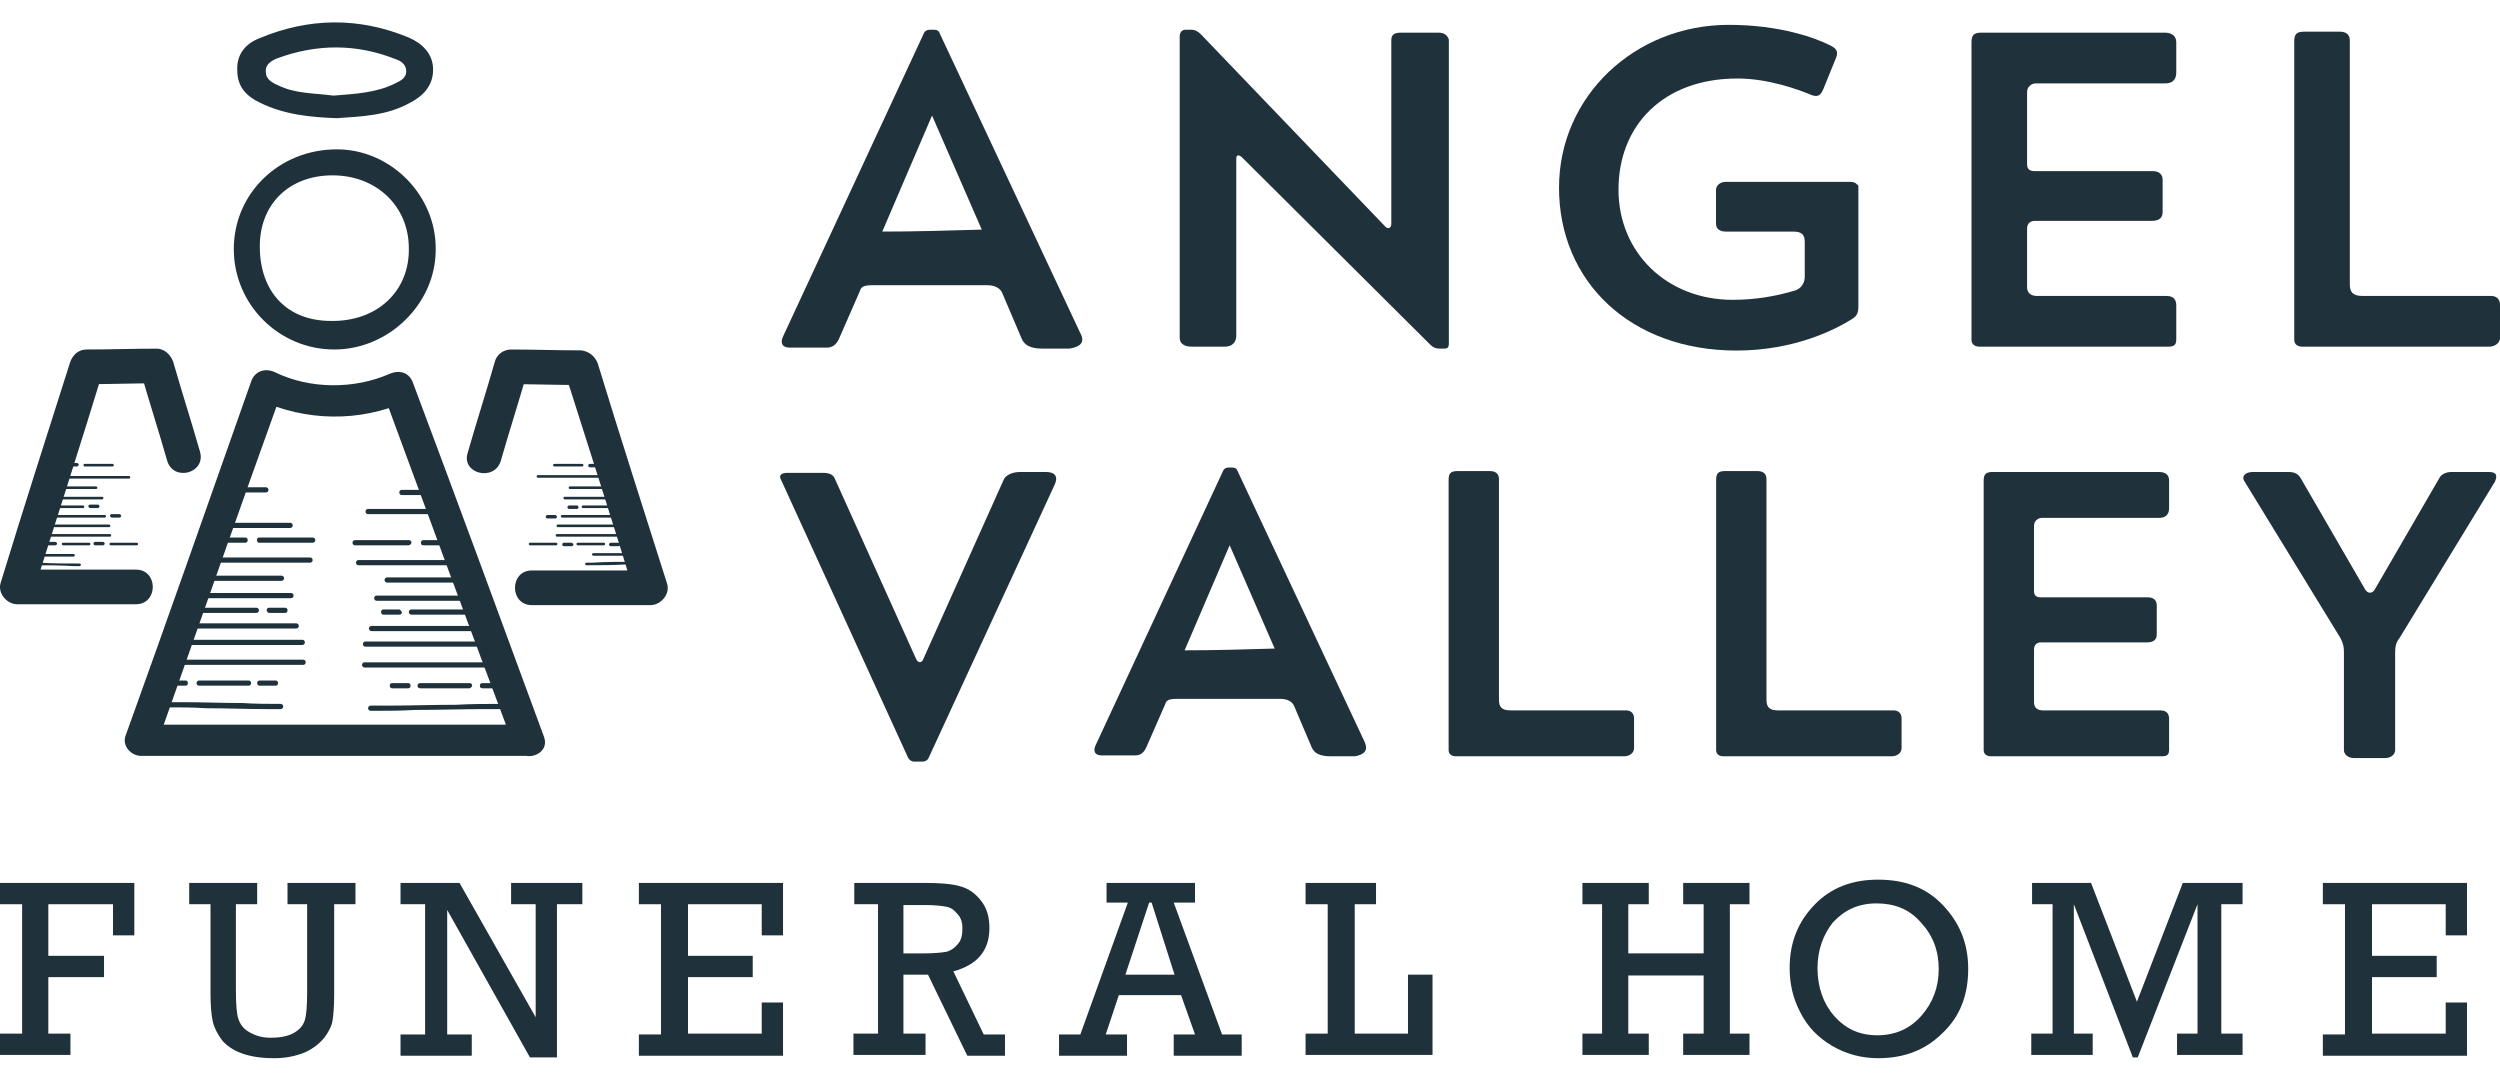<svg width="100" height="43" viewBox="0 0 100 43" fill="none" xmlns="http://www.w3.org/2000/svg">
<path d="M57.525 1.306H56.042C55.769 1.306 55.652 1.384 55.652 1.618V8.951C55.652 9.146 55.496 9.185 55.379 9.029L48.047 1.384C47.93 1.267 47.813 1.189 47.657 1.189H47.422C47.267 1.189 47.188 1.306 47.188 1.462V13.515C47.188 13.749 47.383 13.866 47.657 13.866H48.983C49.373 13.866 49.451 13.593 49.451 13.437V6.338C49.451 6.182 49.568 6.182 49.685 6.299L57.212 13.788C57.33 13.905 57.447 13.944 57.564 13.944H57.798C57.915 13.944 57.954 13.866 57.954 13.749V1.579C57.876 1.384 57.759 1.306 57.525 1.306Z" fill="#1F313A"/>
<path d="M74.023 7.274H69.031C68.797 7.274 68.641 7.43 68.641 7.586V8.951C68.641 9.185 68.836 9.263 69.031 9.263H71.722C72.112 9.263 72.19 9.419 72.19 9.692V11.057C72.19 11.447 71.917 11.604 71.722 11.643C71.059 11.838 70.24 11.993 69.304 11.993C66.691 11.993 64.74 10.121 64.74 7.586C64.74 5.012 66.534 3.14 69.499 3.14C70.708 3.14 71.917 3.569 72.463 3.803C72.697 3.881 72.814 3.842 72.931 3.569L73.438 2.321C73.555 2.047 73.438 1.93 73.204 1.813C72.58 1.501 71.176 0.994 69.148 0.994C65.403 0.994 62.361 3.842 62.361 7.508C62.361 11.252 65.208 14.022 69.46 14.022C71.8 14.022 73.438 13.164 74.062 12.774C74.257 12.657 74.335 12.54 74.335 12.267V7.43C74.296 7.391 74.218 7.274 74.023 7.274Z" fill="#1F313A"/>
<path d="M86.583 1.306H79.25C78.938 1.306 78.86 1.423 78.86 1.696V13.593C78.86 13.788 79.016 13.866 79.172 13.866H86.739C87.012 13.866 87.051 13.749 87.051 13.554V12.227C87.051 12.072 87.012 11.838 86.661 11.838H81.473C81.239 11.838 81.083 11.72 81.083 11.486V9.146C81.083 8.951 81.2 8.834 81.395 8.834H86.076C86.31 8.834 86.505 8.756 86.505 8.483V7.196C86.505 6.962 86.349 6.845 86.115 6.845H81.395C81.239 6.845 81.083 6.806 81.083 6.572V3.686C81.083 3.452 81.278 3.335 81.434 3.335H86.622C86.856 3.335 87.051 3.218 87.051 2.906V1.696C87.051 1.423 86.856 1.306 86.583 1.306Z" fill="#1F313A"/>
<path d="M99.649 11.838H94.5C94.11 11.838 93.993 11.681 93.993 11.369V1.618C93.993 1.384 93.837 1.267 93.603 1.267H92.16C91.848 1.267 91.77 1.384 91.77 1.657V13.593C91.77 13.788 91.926 13.866 92.082 13.866H99.571C99.805 13.866 100 13.71 100 13.515V12.188C100 11.954 99.844 11.838 99.649 11.838Z" fill="#1F313A"/>
<path d="M43.21 13.32L37.593 1.345C37.554 1.228 37.477 1.189 37.359 1.189H37.203C37.047 1.189 36.969 1.267 36.93 1.384L31.314 13.476C31.197 13.749 31.314 13.905 31.587 13.905H33.069C33.303 13.905 33.459 13.788 33.576 13.515L34.395 11.643C34.434 11.486 34.551 11.409 34.863 11.409H39.505C39.778 11.409 40.012 11.525 40.09 11.72L40.87 13.554C40.987 13.827 41.26 13.944 41.689 13.944H42.781C43.249 13.866 43.405 13.671 43.21 13.32ZM35.292 9.263C35.955 7.703 36.618 6.182 37.282 4.622C37.944 6.143 38.608 7.664 39.271 9.185C37.944 9.224 36.618 9.263 35.292 9.263Z" fill="#1F313A"/>
<path d="M21.136 28.988C16.631 28.988 12.125 28.988 7.585 28.988C6.926 28.988 6.268 28.988 5.644 28.988C5.852 29.265 6.06 29.508 6.268 29.785C7.931 25.071 9.595 20.323 11.293 15.609C10.981 15.748 10.669 15.852 10.357 15.991C12.229 16.857 14.378 16.892 16.249 16.06C15.937 15.921 15.625 15.817 15.313 15.679C17.046 20.392 18.779 25.106 20.547 29.819C20.824 30.582 22.037 30.235 21.76 29.473C20.027 24.759 18.294 20.046 16.526 15.332C16.388 14.916 16.007 14.777 15.591 14.951C14.17 15.575 12.402 15.575 10.981 14.882C10.6 14.708 10.184 14.847 10.045 15.263C8.382 19.976 6.718 24.725 5.02 29.438C4.881 29.819 5.228 30.235 5.644 30.235C10.149 30.235 14.655 30.235 19.195 30.235C19.854 30.235 20.512 30.235 21.136 30.235C21.968 30.235 21.968 28.988 21.136 28.988Z" fill="#1F313A"/>
<path d="M13.477 5.974C11.154 5.974 9.352 7.742 9.352 9.96C9.352 12.178 11.154 13.98 13.373 13.98C15.556 13.98 17.428 12.143 17.428 9.995C17.462 7.811 15.625 5.974 13.477 5.974ZM13.234 12.837C11.501 12.837 10.392 11.693 10.392 9.856C10.392 8.158 11.57 7.014 13.303 7.014C15.071 7.014 16.353 8.262 16.353 9.925C16.388 11.658 15.071 12.871 13.234 12.837Z" fill="#1F313A"/>
<path d="M16.353 1.503C14.343 0.671 12.333 0.706 10.357 1.538C9.837 1.746 9.456 2.162 9.491 2.82C9.491 3.479 9.872 3.86 10.392 4.103C11.362 4.588 12.437 4.692 13.477 4.727C14.482 4.657 15.452 4.623 16.353 4.137C16.908 3.86 17.324 3.444 17.324 2.786C17.324 2.162 16.908 1.746 16.353 1.503ZM15.799 3.34C15.036 3.721 14.17 3.756 13.338 3.825C12.575 3.721 11.813 3.756 11.12 3.41C10.877 3.306 10.635 3.167 10.635 2.89C10.6 2.578 10.842 2.439 11.085 2.335C12.679 1.746 14.274 1.746 15.833 2.37C16.041 2.439 16.249 2.578 16.249 2.855C16.249 3.132 16.007 3.236 15.799 3.34Z" fill="#1F313A"/>
<path d="M8.001 18.07C7.654 16.857 7.273 15.679 6.926 14.466C6.822 14.188 6.579 13.946 6.268 13.946C5.332 13.946 4.396 13.98 3.46 13.98C3.148 13.98 2.906 14.188 2.802 14.5C1.866 17.446 0.93 20.358 0.029 23.304C-0.11 23.72 0.272 24.17 0.688 24.17C2.282 24.17 3.841 24.17 5.436 24.17C6.337 24.17 6.337 22.784 5.436 22.784C3.841 22.784 2.282 22.784 0.688 22.784C0.895 23.061 1.138 23.373 1.346 23.65C2.282 20.704 3.218 17.793 4.119 14.847C3.911 15.02 3.668 15.194 3.46 15.367C4.396 15.367 5.332 15.332 6.268 15.332C6.06 15.159 5.817 14.986 5.609 14.812C5.956 16.025 6.337 17.204 6.683 18.417C6.926 19.283 8.243 18.937 8.001 18.07Z" fill="#1F313A"/>
<path d="M2.732 18.659C2.836 18.659 2.94 18.659 3.044 18.659H3.079C3.114 18.659 3.148 18.625 3.148 18.59C3.148 18.555 3.114 18.521 3.079 18.521C2.975 18.521 2.871 18.521 2.767 18.521H2.732C2.698 18.521 2.663 18.555 2.663 18.59C2.698 18.625 2.698 18.659 2.732 18.659Z" fill="#1F313A"/>
<path d="M4.465 20.704C4.569 20.704 4.673 20.704 4.743 20.704H4.777C4.812 20.704 4.847 20.669 4.847 20.635C4.847 20.6 4.812 20.566 4.777 20.566C4.673 20.566 4.569 20.566 4.5 20.566H4.465C4.431 20.566 4.396 20.6 4.396 20.635C4.431 20.669 4.431 20.704 4.465 20.704Z" fill="#1F313A"/>
<path d="M3.599 20.323C3.703 20.323 3.807 20.323 3.876 20.323H3.911C3.945 20.323 3.98 20.288 3.98 20.254C3.98 20.219 3.945 20.184 3.911 20.184C3.807 20.184 3.703 20.184 3.634 20.184H3.599C3.564 20.184 3.53 20.219 3.53 20.254C3.564 20.288 3.564 20.323 3.599 20.323Z" fill="#1F313A"/>
<path d="M2.178 20.323C2.524 20.323 2.836 20.323 3.183 20.323C3.218 20.323 3.287 20.323 3.322 20.323C3.391 20.323 3.391 20.219 3.322 20.219C2.975 20.219 2.663 20.219 2.316 20.219C2.282 20.219 2.212 20.219 2.178 20.219C2.109 20.219 2.109 20.323 2.178 20.323Z" fill="#1F313A"/>
<path d="M3.391 18.659C3.703 18.659 4.049 18.659 4.361 18.659C4.396 18.659 4.465 18.659 4.5 18.659C4.569 18.659 4.569 18.555 4.5 18.555C4.188 18.555 3.841 18.555 3.53 18.555C3.495 18.555 3.426 18.555 3.391 18.555C3.322 18.555 3.322 18.659 3.391 18.659Z" fill="#1F313A"/>
<path d="M1.901 21.813C2.005 21.813 2.109 21.813 2.178 21.813H2.212C2.247 21.813 2.282 21.779 2.282 21.744C2.282 21.709 2.247 21.675 2.212 21.675C2.109 21.675 2.005 21.675 1.935 21.675H1.901C1.866 21.675 1.831 21.709 1.831 21.744C1.866 21.779 1.901 21.813 1.901 21.813Z" fill="#1F313A"/>
<path d="M2.524 21.813C2.836 21.813 3.148 21.813 3.426 21.813C3.46 21.813 3.495 21.813 3.564 21.813C3.634 21.813 3.634 21.709 3.564 21.709C3.252 21.709 2.94 21.709 2.663 21.709C2.628 21.709 2.594 21.709 2.524 21.709C2.455 21.709 2.455 21.813 2.524 21.813Z" fill="#1F313A"/>
<path d="M3.807 21.813C3.911 21.813 4.015 21.813 4.084 21.813H4.119C4.153 21.813 4.188 21.779 4.188 21.744C4.188 21.709 4.153 21.675 4.119 21.675C4.015 21.675 3.911 21.675 3.841 21.675H3.807C3.772 21.675 3.737 21.709 3.737 21.744C3.737 21.779 3.772 21.813 3.807 21.813Z" fill="#1F313A"/>
<path d="M4.431 21.813C4.743 21.813 5.055 21.813 5.332 21.813C5.366 21.813 5.401 21.813 5.47 21.813C5.54 21.813 5.54 21.709 5.47 21.709C5.158 21.709 4.847 21.709 4.569 21.709C4.535 21.709 4.5 21.709 4.431 21.709C4.361 21.709 4.361 21.813 4.431 21.813Z" fill="#1F313A"/>
<path d="M2.524 19.145C3.287 19.145 4.049 19.145 4.812 19.145C4.916 19.145 5.02 19.145 5.158 19.145C5.228 19.145 5.228 19.041 5.158 19.041C4.396 19.041 3.634 19.041 2.871 19.041C2.767 19.041 2.663 19.041 2.524 19.041C2.455 19.041 2.455 19.145 2.524 19.145Z" fill="#1F313A"/>
<path d="M2.351 19.56C2.802 19.56 3.218 19.56 3.668 19.56C3.737 19.56 3.807 19.56 3.841 19.56C3.911 19.56 3.911 19.456 3.841 19.456C3.391 19.456 2.975 19.456 2.524 19.456C2.455 19.456 2.386 19.456 2.351 19.456C2.282 19.456 2.282 19.56 2.351 19.56Z" fill="#1F313A"/>
<path d="M2.316 19.976C2.836 19.976 3.356 19.976 3.876 19.976C3.945 19.976 4.015 19.976 4.084 19.976C4.153 19.976 4.153 19.872 4.084 19.872C3.564 19.872 3.044 19.872 2.524 19.872C2.455 19.872 2.386 19.872 2.316 19.872C2.212 19.872 2.212 19.976 2.316 19.976Z" fill="#1F313A"/>
<path d="M1.935 20.704C2.594 20.704 3.252 20.704 3.911 20.704C4.015 20.704 4.084 20.704 4.188 20.704C4.257 20.704 4.257 20.6 4.188 20.6C3.53 20.6 2.871 20.6 2.212 20.6C2.109 20.6 2.039 20.6 1.935 20.6C1.831 20.6 1.831 20.704 1.935 20.704Z" fill="#1F313A"/>
<path d="M2.039 21.085C2.732 21.085 3.426 21.085 4.084 21.085C4.188 21.085 4.292 21.085 4.361 21.085C4.431 21.085 4.431 20.982 4.361 20.982C3.668 20.982 2.975 20.982 2.316 20.982C2.212 20.982 2.109 20.982 2.039 20.982C1.97 20.982 1.97 21.085 2.039 21.085Z" fill="#1F313A"/>
<path d="M1.935 21.467C2.663 21.467 3.391 21.467 4.084 21.467C4.188 21.467 4.292 21.467 4.396 21.467C4.465 21.467 4.465 21.363 4.396 21.363C3.668 21.363 2.94 21.363 2.247 21.363C2.143 21.363 2.039 21.363 1.935 21.363C1.831 21.363 1.831 21.467 1.935 21.467Z" fill="#1F313A"/>
<path d="M1.658 22.264C2.039 22.264 2.42 22.264 2.767 22.264C2.836 22.264 2.871 22.264 2.94 22.264C3.01 22.264 3.01 22.16 2.94 22.16C2.559 22.16 2.178 22.16 1.831 22.16C1.762 22.16 1.727 22.16 1.658 22.16C1.589 22.125 1.589 22.264 1.658 22.264Z" fill="#1F313A"/>
<path d="M1.311 22.61C1.866 22.61 2.386 22.61 2.94 22.645C3.01 22.645 3.114 22.645 3.183 22.645C3.252 22.645 3.252 22.541 3.183 22.541C2.628 22.541 2.109 22.541 1.554 22.506C1.485 22.506 1.381 22.506 1.311 22.506C1.242 22.506 1.242 22.61 1.311 22.61Z" fill="#1F313A"/>
<path d="M1.485 22.992C2.212 22.992 2.94 22.992 3.703 22.992C3.807 22.992 3.911 22.992 4.015 22.992C4.084 22.992 4.084 22.888 4.015 22.888C3.287 22.888 2.559 22.888 1.797 22.888C1.693 22.888 1.589 22.888 1.485 22.888C1.415 22.888 1.415 22.992 1.485 22.992Z" fill="#1F313A"/>
<path d="M20.027 18.451C20.374 17.238 20.755 16.06 21.102 14.847C20.893 15.02 20.651 15.194 20.443 15.367C21.379 15.367 22.314 15.401 23.25 15.401C23.042 15.228 22.8 15.055 22.592 14.882C23.528 17.828 24.463 20.739 25.364 23.685C25.572 23.408 25.815 23.096 26.023 22.818C24.429 22.818 22.869 22.818 21.275 22.818C20.374 22.818 20.374 24.205 21.275 24.205C22.869 24.205 24.429 24.205 26.023 24.205C26.439 24.205 26.82 23.754 26.681 23.338C25.746 20.392 24.81 17.481 23.909 14.535C23.805 14.258 23.562 14.05 23.25 14.015C22.314 14.015 21.379 13.98 20.443 13.98C20.131 13.98 19.854 14.188 19.784 14.5C19.438 15.713 19.057 16.892 18.71 18.105C18.433 18.937 19.75 19.283 20.027 18.451Z" fill="#1F313A"/>
<path d="M24.741 20.6C24.082 20.6 23.424 20.6 22.765 20.6C22.661 20.6 22.592 20.6 22.488 20.6C22.419 20.6 22.419 20.704 22.488 20.704C23.146 20.704 23.805 20.704 24.463 20.704C24.567 20.704 24.637 20.704 24.741 20.704C24.81 20.704 24.81 20.6 24.741 20.6Z" fill="#1F313A"/>
<path d="M23.944 18.555C23.84 18.555 23.735 18.555 23.632 18.555H23.597C23.562 18.555 23.528 18.59 23.528 18.625C23.528 18.659 23.562 18.694 23.597 18.694C23.701 18.694 23.805 18.694 23.909 18.694H23.944C23.978 18.694 24.013 18.659 24.013 18.625C23.978 18.555 23.944 18.555 23.944 18.555Z" fill="#1F313A"/>
<path d="M22.211 20.6C22.107 20.6 22.003 20.6 21.933 20.6H21.899C21.864 20.6 21.829 20.635 21.829 20.669C21.829 20.704 21.864 20.739 21.899 20.739C22.003 20.739 22.107 20.739 22.176 20.739H22.211C22.245 20.739 22.28 20.704 22.28 20.669C22.245 20.6 22.211 20.6 22.211 20.6Z" fill="#1F313A"/>
<path d="M23.077 20.219C22.973 20.219 22.869 20.219 22.8 20.219H22.765C22.73 20.219 22.696 20.254 22.696 20.288C22.696 20.323 22.73 20.358 22.765 20.358C22.869 20.358 22.973 20.358 23.042 20.358H23.077C23.112 20.358 23.146 20.323 23.146 20.288C23.112 20.219 23.112 20.219 23.077 20.219Z" fill="#1F313A"/>
<path d="M24.463 20.219C24.117 20.219 23.805 20.219 23.458 20.219C23.424 20.219 23.354 20.219 23.32 20.219C23.25 20.219 23.25 20.323 23.32 20.323C23.666 20.323 23.978 20.323 24.325 20.323C24.359 20.323 24.429 20.323 24.463 20.323C24.567 20.323 24.567 20.219 24.463 20.219Z" fill="#1F313A"/>
<path d="M23.285 18.555C22.973 18.555 22.627 18.555 22.314 18.555C22.28 18.555 22.21 18.555 22.176 18.555C22.107 18.555 22.107 18.659 22.176 18.659C22.488 18.659 22.834 18.659 23.146 18.659C23.181 18.659 23.25 18.659 23.285 18.659C23.354 18.659 23.354 18.555 23.285 18.555Z" fill="#1F313A"/>
<path d="M24.741 21.709C24.637 21.709 24.533 21.709 24.463 21.709H24.429C24.394 21.709 24.359 21.744 24.359 21.779C24.359 21.813 24.394 21.848 24.429 21.848C24.533 21.848 24.637 21.848 24.706 21.848H24.741C24.775 21.848 24.81 21.813 24.81 21.779C24.81 21.744 24.775 21.709 24.741 21.709Z" fill="#1F313A"/>
<path d="M24.151 21.709C23.84 21.709 23.528 21.709 23.25 21.709C23.216 21.709 23.181 21.709 23.112 21.709C23.042 21.709 23.042 21.813 23.112 21.813C23.424 21.813 23.735 21.813 24.013 21.813C24.047 21.813 24.082 21.813 24.151 21.813C24.221 21.813 24.221 21.709 24.151 21.709Z" fill="#1F313A"/>
<path d="M22.869 21.709C22.765 21.709 22.661 21.709 22.592 21.709H22.557C22.523 21.709 22.488 21.744 22.488 21.779C22.488 21.813 22.523 21.848 22.557 21.848C22.661 21.848 22.765 21.848 22.834 21.848H22.869C22.904 21.848 22.938 21.813 22.938 21.779C22.904 21.744 22.904 21.709 22.869 21.709Z" fill="#1F313A"/>
<path d="M22.245 21.709C21.933 21.709 21.621 21.709 21.344 21.709C21.309 21.709 21.275 21.709 21.205 21.709C21.136 21.709 21.136 21.813 21.205 21.813C21.517 21.813 21.829 21.813 22.107 21.813C22.141 21.813 22.176 21.813 22.245 21.813C22.314 21.813 22.314 21.709 22.245 21.709Z" fill="#1F313A"/>
<path d="M24.151 19.006C23.389 19.006 22.627 19.006 21.864 19.006C21.76 19.006 21.656 19.006 21.517 19.006C21.448 19.006 21.448 19.11 21.517 19.11C22.28 19.11 23.042 19.11 23.805 19.11C23.909 19.11 24.013 19.11 24.151 19.11C24.221 19.145 24.221 19.006 24.151 19.006Z" fill="#1F313A"/>
<path d="M24.29 19.456C23.84 19.456 23.424 19.456 22.973 19.456C22.904 19.456 22.834 19.456 22.8 19.456C22.73 19.456 22.73 19.56 22.8 19.56C23.25 19.56 23.666 19.56 24.117 19.56C24.186 19.56 24.255 19.56 24.29 19.56C24.394 19.56 24.394 19.456 24.29 19.456Z" fill="#1F313A"/>
<path d="M24.359 19.872C23.84 19.872 23.32 19.872 22.8 19.872C22.73 19.872 22.661 19.872 22.592 19.872C22.523 19.872 22.523 19.976 22.592 19.976C23.112 19.976 23.632 19.976 24.151 19.976C24.221 19.976 24.29 19.976 24.359 19.976C24.429 19.976 24.429 19.872 24.359 19.872Z" fill="#1F313A"/>
<path d="M24.637 20.982C23.944 20.982 23.25 20.982 22.592 20.982C22.488 20.982 22.384 20.982 22.314 20.982C22.245 20.982 22.245 21.085 22.314 21.085C23.008 21.085 23.701 21.085 24.359 21.085C24.463 21.085 24.567 21.085 24.637 21.085C24.706 21.085 24.706 20.982 24.637 20.982Z" fill="#1F313A"/>
<path d="M24.741 21.363C24.013 21.363 23.285 21.363 22.592 21.363C22.488 21.363 22.384 21.363 22.28 21.363C22.21 21.363 22.21 21.467 22.28 21.467C23.008 21.467 23.735 21.467 24.429 21.467C24.533 21.467 24.637 21.467 24.741 21.467C24.81 21.467 24.81 21.363 24.741 21.363Z" fill="#1F313A"/>
<path d="M25.018 22.125C24.637 22.125 24.255 22.125 23.909 22.125C23.84 22.125 23.805 22.125 23.735 22.125C23.666 22.125 23.666 22.229 23.735 22.229C24.117 22.229 24.498 22.229 24.845 22.229C24.914 22.229 24.949 22.229 25.018 22.229C25.087 22.229 25.087 22.125 25.018 22.125Z" fill="#1F313A"/>
<path d="M25.33 22.472C24.775 22.472 24.255 22.472 23.701 22.506C23.632 22.506 23.528 22.506 23.458 22.506C23.389 22.506 23.389 22.61 23.458 22.61C24.013 22.61 24.533 22.61 25.087 22.576C25.157 22.576 25.261 22.576 25.33 22.576C25.434 22.61 25.434 22.472 25.33 22.472Z" fill="#1F313A"/>
<path d="M25.191 22.853C24.463 22.853 23.735 22.853 22.973 22.853C22.869 22.853 22.765 22.853 22.661 22.853C22.592 22.853 22.592 22.957 22.661 22.957C23.389 22.957 24.117 22.957 24.879 22.957C24.983 22.957 25.087 22.957 25.191 22.957C25.261 22.992 25.261 22.853 25.191 22.853Z" fill="#1F313A"/>
<path d="M19.161 25.037C18.675 25.037 18.19 25.037 17.705 25.037C16.942 25.037 16.18 25.037 15.383 25.037C15.21 25.037 15.036 25.037 14.863 25.037C14.724 25.037 14.724 25.244 14.863 25.244C15.348 25.244 15.833 25.244 16.319 25.244C17.081 25.244 17.844 25.244 18.641 25.244C18.814 25.244 18.987 25.244 19.161 25.244C19.299 25.21 19.299 25.037 19.161 25.037Z" fill="#1F313A"/>
<path d="M17.185 20.358C16.457 20.358 15.764 20.358 15.036 20.358C14.932 20.358 14.828 20.358 14.724 20.358C14.586 20.358 14.586 20.566 14.724 20.566C15.452 20.566 16.145 20.566 16.873 20.566C16.977 20.566 17.081 20.566 17.185 20.566C17.289 20.566 17.289 20.358 17.185 20.358Z" fill="#1F313A"/>
<path d="M17.601 21.605C17.393 21.605 17.22 21.605 17.012 21.605C16.977 21.605 16.942 21.605 16.942 21.605C16.873 21.605 16.838 21.64 16.838 21.709C16.838 21.779 16.873 21.813 16.942 21.813C17.15 21.813 17.324 21.813 17.532 21.813C17.566 21.813 17.601 21.813 17.601 21.813C17.67 21.813 17.705 21.779 17.705 21.709C17.705 21.64 17.67 21.605 17.601 21.605Z" fill="#1F313A"/>
<path d="M15.972 24.378C15.799 24.378 15.591 24.378 15.417 24.378C15.383 24.378 15.348 24.378 15.348 24.378C15.279 24.378 15.244 24.413 15.244 24.482C15.244 24.551 15.279 24.586 15.348 24.586C15.521 24.586 15.729 24.586 15.903 24.586C15.937 24.586 15.972 24.586 15.972 24.586C16.041 24.586 16.076 24.551 16.076 24.482C16.041 24.447 16.007 24.378 15.972 24.378Z" fill="#1F313A"/>
<path d="M16.942 19.595C16.7 19.595 16.457 19.595 16.18 19.595C16.145 19.595 16.111 19.595 16.076 19.595C15.937 19.595 15.937 19.803 16.076 19.803C16.319 19.803 16.561 19.803 16.838 19.803C16.873 19.803 16.908 19.803 16.942 19.803C17.081 19.803 17.081 19.595 16.942 19.595Z" fill="#1F313A"/>
<path d="M18.641 24.378C18.017 24.378 17.393 24.378 16.735 24.378C16.631 24.378 16.561 24.378 16.457 24.378C16.319 24.378 16.319 24.586 16.457 24.586C17.081 24.586 17.705 24.586 18.363 24.586C18.467 24.586 18.537 24.586 18.641 24.586C18.779 24.586 18.779 24.378 18.641 24.378Z" fill="#1F313A"/>
<path d="M16.353 21.605C15.729 21.605 15.105 21.605 14.482 21.605C14.378 21.605 14.308 21.605 14.204 21.605C14.066 21.605 14.066 21.813 14.204 21.813C14.828 21.813 15.452 21.813 16.076 21.813C16.18 21.813 16.249 21.813 16.353 21.813C16.492 21.779 16.492 21.605 16.353 21.605Z" fill="#1F313A"/>
<path d="M19.923 27.324C19.75 27.324 19.542 27.324 19.369 27.324C19.334 27.324 19.299 27.324 19.299 27.324C19.23 27.324 19.195 27.359 19.195 27.428C19.195 27.497 19.23 27.532 19.299 27.532C19.473 27.532 19.68 27.532 19.854 27.532C19.888 27.532 19.923 27.532 19.923 27.532C19.992 27.532 20.027 27.497 20.027 27.428C20.027 27.359 19.992 27.324 19.923 27.324Z" fill="#1F313A"/>
<path d="M18.779 27.324C18.19 27.324 17.636 27.324 17.046 27.324C16.977 27.324 16.873 27.324 16.804 27.324C16.665 27.324 16.665 27.532 16.804 27.532C17.393 27.532 17.948 27.532 18.537 27.532C18.606 27.532 18.71 27.532 18.779 27.532C18.918 27.497 18.918 27.324 18.779 27.324Z" fill="#1F313A"/>
<path d="M16.319 27.324C16.145 27.324 15.937 27.324 15.764 27.324C15.729 27.324 15.695 27.324 15.695 27.324C15.625 27.324 15.591 27.359 15.591 27.428C15.591 27.497 15.625 27.532 15.695 27.532C15.868 27.532 16.076 27.532 16.249 27.532C16.284 27.532 16.319 27.532 16.319 27.532C16.388 27.532 16.422 27.497 16.422 27.428C16.422 27.359 16.388 27.324 16.319 27.324Z" fill="#1F313A"/>
<path d="M18.017 22.402C17.601 22.402 17.185 22.402 16.769 22.402C16.111 22.402 15.452 22.402 14.794 22.402C14.655 22.402 14.482 22.402 14.343 22.402C14.204 22.402 14.204 22.61 14.343 22.61C14.759 22.61 15.175 22.61 15.591 22.61C16.249 22.61 16.908 22.61 17.566 22.61C17.705 22.61 17.878 22.61 18.017 22.61C18.155 22.61 18.155 22.402 18.017 22.402Z" fill="#1F313A"/>
<path d="M18.329 23.096C17.497 23.096 16.665 23.096 15.833 23.096C15.729 23.096 15.591 23.096 15.487 23.096C15.348 23.096 15.348 23.304 15.487 23.304C16.319 23.304 17.15 23.304 17.982 23.304C18.086 23.304 18.225 23.304 18.329 23.304C18.467 23.304 18.467 23.096 18.329 23.096Z" fill="#1F313A"/>
<path d="M18.433 23.823C18.052 23.823 17.67 23.823 17.289 23.823C16.7 23.823 16.076 23.823 15.487 23.823C15.348 23.823 15.21 23.823 15.071 23.823C14.932 23.823 14.932 24.031 15.071 24.031C15.452 24.031 15.833 24.031 16.215 24.031C16.804 24.031 17.428 24.031 18.017 24.031C18.155 24.031 18.294 24.031 18.433 24.031C18.571 24.031 18.571 23.823 18.433 23.823Z" fill="#1F313A"/>
<path d="M19.126 25.66C18.606 25.66 18.121 25.66 17.601 25.66C16.804 25.66 16.007 25.66 15.175 25.66C15.002 25.66 14.794 25.66 14.62 25.66C14.482 25.66 14.482 25.868 14.62 25.868C15.14 25.868 15.625 25.868 16.145 25.868C16.942 25.868 17.74 25.868 18.571 25.868C18.745 25.868 18.953 25.868 19.126 25.868C19.265 25.868 19.265 25.66 19.126 25.66Z" fill="#1F313A"/>
<path d="M19.611 26.492C19.057 26.492 18.467 26.492 17.913 26.492C17.012 26.492 16.111 26.492 15.21 26.492C15.002 26.492 14.794 26.492 14.586 26.492C14.447 26.492 14.447 26.7 14.586 26.7C15.14 26.7 15.729 26.7 16.284 26.7C17.185 26.7 18.086 26.7 18.987 26.7C19.195 26.7 19.403 26.7 19.611 26.7C19.75 26.7 19.75 26.492 19.611 26.492Z" fill="#1F313A"/>
<path d="M20.027 28.156C19.438 28.156 18.849 28.156 18.259 28.191C17.324 28.191 16.388 28.225 15.452 28.225C15.244 28.225 15.036 28.225 14.828 28.225C14.69 28.225 14.69 28.433 14.828 28.433C15.417 28.433 16.007 28.433 16.596 28.398C17.532 28.398 18.467 28.364 19.403 28.364C19.611 28.364 19.819 28.364 20.027 28.364C20.131 28.364 20.131 28.156 20.027 28.156Z" fill="#1F313A"/>
<path d="M7.55 25.14C8.035 25.14 8.52 25.14 9.006 25.14C9.768 25.14 10.531 25.14 11.328 25.14C11.501 25.14 11.674 25.14 11.848 25.14C11.986 25.14 11.986 24.933 11.848 24.933C11.362 24.933 10.877 24.933 10.392 24.933C9.629 24.933 8.867 24.933 8.07 24.933C7.897 24.933 7.723 24.933 7.55 24.933C7.446 24.933 7.446 25.14 7.55 25.14Z" fill="#1F313A"/>
<path d="M9.144 21.12C9.872 21.12 10.565 21.12 11.293 21.12C11.397 21.12 11.501 21.12 11.605 21.12C11.744 21.12 11.744 20.912 11.605 20.912C10.877 20.912 10.184 20.912 9.456 20.912C9.352 20.912 9.248 20.912 9.144 20.912C9.006 20.912 9.006 21.12 9.144 21.12Z" fill="#1F313A"/>
<path d="M9.144 21.709C9.352 21.709 9.525 21.709 9.733 21.709C9.768 21.709 9.803 21.709 9.803 21.709C9.872 21.709 9.907 21.675 9.907 21.605C9.907 21.536 9.872 21.501 9.803 21.501C9.595 21.501 9.421 21.501 9.214 21.501C9.179 21.501 9.144 21.501 9.144 21.501C9.075 21.501 9.04 21.536 9.04 21.605C9.04 21.675 9.075 21.709 9.144 21.709Z" fill="#1F313A"/>
<path d="M10.773 24.517C10.947 24.517 11.154 24.517 11.328 24.517C11.362 24.517 11.397 24.517 11.397 24.517C11.466 24.517 11.501 24.482 11.501 24.413C11.501 24.343 11.466 24.309 11.397 24.309C11.224 24.309 11.016 24.309 10.842 24.309C10.808 24.309 10.773 24.309 10.773 24.309C10.704 24.309 10.669 24.343 10.669 24.413C10.669 24.447 10.704 24.517 10.773 24.517Z" fill="#1F313A"/>
<path d="M9.768 19.699C10.011 19.699 10.253 19.699 10.531 19.699C10.565 19.699 10.6 19.699 10.635 19.699C10.773 19.699 10.773 19.491 10.635 19.491C10.392 19.491 10.149 19.491 9.872 19.491C9.837 19.491 9.803 19.491 9.768 19.491C9.629 19.491 9.629 19.699 9.768 19.699Z" fill="#1F313A"/>
<path d="M8.07 24.517C8.694 24.517 9.318 24.517 9.976 24.517C10.08 24.517 10.149 24.517 10.253 24.517C10.392 24.517 10.392 24.309 10.253 24.309C9.629 24.309 9.006 24.309 8.347 24.309C8.243 24.309 8.174 24.309 8.07 24.309C7.931 24.309 7.931 24.517 8.07 24.517Z" fill="#1F313A"/>
<path d="M10.357 21.709C10.981 21.709 11.605 21.709 12.229 21.709C12.333 21.709 12.402 21.709 12.506 21.709C12.645 21.709 12.645 21.501 12.506 21.501C11.882 21.501 11.258 21.501 10.635 21.501C10.531 21.501 10.461 21.501 10.357 21.501C10.253 21.501 10.253 21.709 10.357 21.709Z" fill="#1F313A"/>
<path d="M6.787 27.428C6.961 27.428 7.169 27.428 7.342 27.428C7.377 27.428 7.411 27.428 7.411 27.428C7.481 27.428 7.515 27.393 7.515 27.324C7.515 27.255 7.481 27.22 7.411 27.22C7.238 27.22 7.03 27.22 6.857 27.22C6.822 27.22 6.787 27.22 6.787 27.22C6.718 27.22 6.683 27.255 6.683 27.324C6.683 27.393 6.718 27.428 6.787 27.428Z" fill="#1F313A"/>
<path d="M7.966 27.428C8.555 27.428 9.11 27.428 9.699 27.428C9.768 27.428 9.872 27.428 9.941 27.428C10.08 27.428 10.08 27.22 9.941 27.22C9.352 27.22 8.798 27.22 8.208 27.22C8.139 27.22 8.035 27.22 7.966 27.22C7.827 27.22 7.827 27.428 7.966 27.428Z" fill="#1F313A"/>
<path d="M10.392 27.428C10.565 27.428 10.773 27.428 10.947 27.428C10.981 27.428 11.016 27.428 11.016 27.428C11.085 27.428 11.12 27.393 11.12 27.324C11.12 27.255 11.085 27.22 11.016 27.22C10.842 27.22 10.635 27.22 10.461 27.22C10.427 27.22 10.392 27.22 10.392 27.22C10.323 27.22 10.288 27.255 10.288 27.324C10.288 27.393 10.323 27.428 10.392 27.428Z" fill="#1F313A"/>
<path d="M8.728 22.506C9.144 22.506 9.56 22.506 9.976 22.506C10.635 22.506 11.293 22.506 11.952 22.506C12.09 22.506 12.264 22.506 12.402 22.506C12.541 22.506 12.541 22.299 12.402 22.299C11.986 22.299 11.57 22.299 11.154 22.299C10.496 22.299 9.837 22.299 9.179 22.299C9.04 22.299 8.867 22.299 8.728 22.299C8.59 22.299 8.59 22.506 8.728 22.506Z" fill="#1F313A"/>
<path d="M8.416 23.234C9.248 23.234 10.08 23.234 10.912 23.234C11.016 23.234 11.154 23.234 11.258 23.234C11.397 23.234 11.397 23.026 11.258 23.026C10.427 23.026 9.595 23.026 8.763 23.026C8.659 23.026 8.52 23.026 8.416 23.026C8.278 23.026 8.278 23.234 8.416 23.234Z" fill="#1F313A"/>
<path d="M8.278 23.927C8.659 23.927 9.04 23.927 9.421 23.927C10.011 23.927 10.635 23.927 11.224 23.927C11.362 23.927 11.501 23.927 11.64 23.927C11.778 23.927 11.778 23.72 11.64 23.72C11.258 23.72 10.877 23.72 10.496 23.72C9.907 23.72 9.283 23.72 8.694 23.72C8.555 23.72 8.416 23.72 8.278 23.72C8.139 23.754 8.139 23.927 8.278 23.927Z" fill="#1F313A"/>
<path d="M7.585 25.799C8.104 25.799 8.59 25.799 9.11 25.799C9.907 25.799 10.704 25.799 11.536 25.799C11.709 25.799 11.917 25.799 12.09 25.799C12.229 25.799 12.229 25.591 12.09 25.591C11.57 25.591 11.085 25.591 10.565 25.591C9.768 25.591 8.971 25.591 8.139 25.591C7.966 25.591 7.758 25.591 7.585 25.591C7.481 25.591 7.481 25.799 7.585 25.799Z" fill="#1F313A"/>
<path d="M7.099 26.596C7.654 26.596 8.243 26.596 8.798 26.596C9.699 26.596 10.6 26.596 11.501 26.596C11.709 26.596 11.917 26.596 12.125 26.596C12.264 26.596 12.264 26.388 12.125 26.388C11.57 26.388 10.981 26.388 10.427 26.388C9.525 26.388 8.624 26.388 7.723 26.388C7.515 26.388 7.307 26.388 7.099 26.388C6.995 26.388 6.961 26.596 7.099 26.596Z" fill="#1F313A"/>
<path d="M6.718 28.294C7.238 28.294 7.723 28.294 8.243 28.329C9.04 28.329 9.872 28.364 10.669 28.364C10.842 28.364 11.05 28.364 11.224 28.364C11.362 28.364 11.362 28.156 11.224 28.156C10.704 28.156 10.219 28.156 9.699 28.121C8.902 28.121 8.07 28.087 7.273 28.087C7.099 28.087 6.891 28.087 6.718 28.087C6.579 28.087 6.579 28.26 6.718 28.294Z" fill="#1F313A"/>
<path d="M41.84 18.879H40.815C40.462 18.879 40.215 19.02 40.144 19.197L36.93 26.366C36.86 26.543 36.718 26.508 36.648 26.366L33.399 19.161C33.328 18.985 33.187 18.914 32.904 18.914H31.491C31.244 18.914 31.138 19.02 31.244 19.197L36.33 30.322C36.365 30.392 36.471 30.463 36.542 30.463H36.895C37.036 30.463 37.107 30.392 37.142 30.322L42.193 19.373C42.334 19.055 42.193 18.879 41.84 18.879Z" fill="#1F313A"/>
<path d="M65.044 28.415H60.417C60.064 28.415 59.958 28.273 59.958 27.991V19.161C59.958 18.949 59.816 18.843 59.605 18.843H58.298C58.015 18.843 57.945 18.949 57.945 19.197V30.004C57.945 30.181 58.086 30.251 58.227 30.251H64.973C65.185 30.251 65.362 30.11 65.362 29.933V28.733C65.362 28.521 65.22 28.415 65.044 28.415Z" fill="#1F313A"/>
<path d="M75.745 28.415H71.118C70.765 28.415 70.659 28.273 70.659 27.991V19.161C70.659 18.949 70.518 18.843 70.306 18.843H68.999C68.717 18.843 68.646 18.949 68.646 19.197V30.004C68.646 30.181 68.787 30.251 68.929 30.251H75.674C75.886 30.251 76.063 30.11 76.063 29.933V28.733C76.063 28.521 75.922 28.415 75.745 28.415Z" fill="#1F313A"/>
<path d="M86.341 18.879H79.701C79.418 18.879 79.347 18.985 79.347 19.232V30.004C79.347 30.181 79.489 30.251 79.63 30.251H86.482C86.729 30.251 86.764 30.145 86.764 29.969V28.768C86.764 28.627 86.729 28.415 86.411 28.415H81.714C81.502 28.415 81.361 28.309 81.361 28.097V25.978C81.361 25.801 81.467 25.695 81.643 25.695H85.881C86.093 25.695 86.27 25.625 86.27 25.377V24.212C86.27 24 86.129 23.894 85.917 23.894H81.643C81.502 23.894 81.361 23.859 81.361 23.647V21.033C81.361 20.821 81.537 20.715 81.678 20.715H86.376C86.588 20.715 86.764 20.609 86.764 20.327V19.232C86.764 18.985 86.623 18.879 86.341 18.879Z" fill="#1F313A"/>
<path d="M99.549 18.879H98.066C97.819 18.879 97.642 18.985 97.572 19.126L94.993 23.576C94.888 23.753 94.711 23.753 94.605 23.576L92.027 19.126C91.921 18.949 91.779 18.879 91.532 18.879H90.12C89.802 18.879 89.66 19.055 89.766 19.232L93.616 25.519C93.687 25.66 93.757 25.801 93.757 26.084V30.004C93.757 30.181 93.934 30.322 94.146 30.322H95.417C95.629 30.322 95.806 30.181 95.806 30.004V26.084C95.806 25.872 95.841 25.695 95.982 25.519L99.797 19.267C99.903 19.02 99.867 18.879 99.549 18.879Z" fill="#1F313A"/>
<path d="M54.59 29.686L49.504 18.843C49.468 18.738 49.398 18.702 49.292 18.702H49.151C49.009 18.702 48.939 18.773 48.903 18.879L43.817 29.827C43.712 30.075 43.817 30.216 44.065 30.216H45.407C45.619 30.216 45.76 30.11 45.866 29.863L46.608 28.167C46.643 28.026 46.749 27.956 47.031 27.956H51.234C51.481 27.956 51.693 28.061 51.764 28.238L52.47 29.898C52.576 30.145 52.824 30.251 53.212 30.251H54.201C54.59 30.181 54.731 30.004 54.59 29.686ZM47.385 26.013C47.985 24.6 48.585 23.223 49.186 21.81C49.786 23.188 50.387 24.565 50.987 25.942C49.786 25.978 48.585 26.013 47.385 26.013Z" fill="#1F313A"/>
<path d="M0.885 41.345V36.169H1.08426e-09V35.317H5.373V37.414H4.521V36.169H1.933V38.233H4.161V39.085H1.933V41.345H2.818V42.197H1.08426e-09V41.345H0.885Z" fill="#1F313A"/>
<path d="M9.436 36.169V39.642C9.436 40.166 9.468 40.559 9.534 40.756C9.599 40.952 9.73 41.149 9.96 41.28C10.189 41.411 10.451 41.509 10.812 41.509C11.238 41.509 11.532 41.444 11.762 41.312C11.991 41.181 12.122 41.018 12.188 40.821C12.253 40.624 12.286 40.231 12.286 39.707V36.169H11.5V35.317H14.219V36.169H13.367V39.773C13.367 40.264 13.334 40.624 13.302 40.821C13.269 41.05 13.138 41.28 12.974 41.509C12.777 41.738 12.548 41.935 12.188 42.099C11.86 42.23 11.467 42.328 10.975 42.328C10.451 42.328 10.025 42.263 9.665 42.132C9.305 42.001 9.042 41.804 8.879 41.607C8.715 41.378 8.584 41.149 8.518 40.887C8.453 40.624 8.42 40.231 8.42 39.707V36.169H7.568V35.317H10.287V36.169H9.436Z" fill="#1F313A"/>
<path d="M17.004 36.169H16.021V35.317H18.38L21.427 40.69V36.169H20.444V35.317H23.294V36.169H22.278V42.295H21.197L17.888 36.398V41.378H18.871V42.23H16.021V41.378H17.004V36.169Z" fill="#1F313A"/>
<path d="M26.439 36.169H25.555V35.317H31.321V37.414H30.469V36.169H27.52V38.233H30.109V39.085H27.52V41.345H30.469V40.1H31.321V42.23H25.555V41.378H26.439V36.169Z" fill="#1F313A"/>
<path d="M35.121 41.345V36.169H34.171V35.317H36.989C37.578 35.317 38.037 35.35 38.398 35.448C38.758 35.546 39.02 35.743 39.249 36.038C39.479 36.333 39.577 36.693 39.577 37.119C39.577 38.036 39.086 38.593 38.135 38.855L39.348 41.378H40.199V42.23H38.692L37.12 38.986H36.137V41.345H37.022V42.197H34.138V41.345H35.121ZM36.989 38.135C37.382 38.135 37.677 38.102 37.873 38.069C38.07 38.004 38.201 37.905 38.332 37.741C38.463 37.578 38.496 37.381 38.496 37.119C38.496 36.89 38.43 36.693 38.299 36.562C38.168 36.398 38.037 36.3 37.84 36.267C37.677 36.234 37.382 36.202 37.022 36.202H36.137V38.135H36.989Z" fill="#1F313A"/>
<path d="M47.243 39.806H44.753L44.229 41.378H45.081V42.23H42.362V41.378H43.214L45.114 36.103H44.262V35.317H47.8V36.103H46.949L48.882 41.378H49.668V42.23H46.949V41.378H47.8L47.243 39.806ZM46.981 38.986L46.064 36.103H45.966L45.016 38.986H46.981Z" fill="#1F313A"/>
<path d="M53.108 41.345V36.169H52.223V35.317H55.041V36.169H54.189V41.345H56.319V38.986H57.301V42.197H52.223V41.345H53.108Z" fill="#1F313A"/>
<path d="M64.083 41.345V36.169H63.297V35.317H65.951V36.169H65.132V38.135H68.146V36.169H67.327V35.317H69.98V36.169H69.194V41.345H69.98V42.197H67.327V41.345H68.146V39.019H65.132V41.345H65.951V42.197H63.297V41.345H64.083Z" fill="#1F313A"/>
<path d="M71.586 38.724C71.586 37.709 71.913 36.89 72.569 36.202C73.224 35.514 74.076 35.186 75.124 35.186C76.205 35.186 77.057 35.514 77.712 36.202C78.368 36.89 78.728 37.709 78.728 38.757C78.728 39.806 78.4 40.657 77.712 41.312C77.024 42.001 76.172 42.328 75.124 42.328C74.469 42.328 73.846 42.164 73.289 41.837C72.733 41.509 72.306 41.083 72.012 40.493C71.717 39.937 71.586 39.347 71.586 38.724ZM72.7 38.724C72.7 39.478 72.929 40.133 73.355 40.624C73.814 41.149 74.371 41.411 75.091 41.411C75.812 41.411 76.402 41.149 76.861 40.624C77.319 40.1 77.549 39.478 77.549 38.757C77.549 38.036 77.319 37.414 76.828 36.89C76.369 36.365 75.779 36.136 75.059 36.136C74.338 36.136 73.781 36.398 73.322 36.89C72.929 37.381 72.7 38.004 72.7 38.724Z" fill="#1F313A"/>
<path d="M82.103 41.345V36.169H81.283V35.317H83.642L85.477 40.068L87.312 35.317H89.703V36.169H88.852V41.345H89.703V42.197H87.082V41.345H87.901V36.169L85.51 42.295H85.313L82.954 36.169V41.345H83.708V42.197H81.251V41.345H82.103Z" fill="#1F313A"/>
<path d="M93.799 36.169H92.914V35.317H98.68V37.414H97.828V36.169H94.88V38.233H97.468V39.085H94.88V41.345H97.828V40.1H98.68V42.23H92.914V41.378H93.799V36.169Z" fill="#1F313A"/>
</svg>
